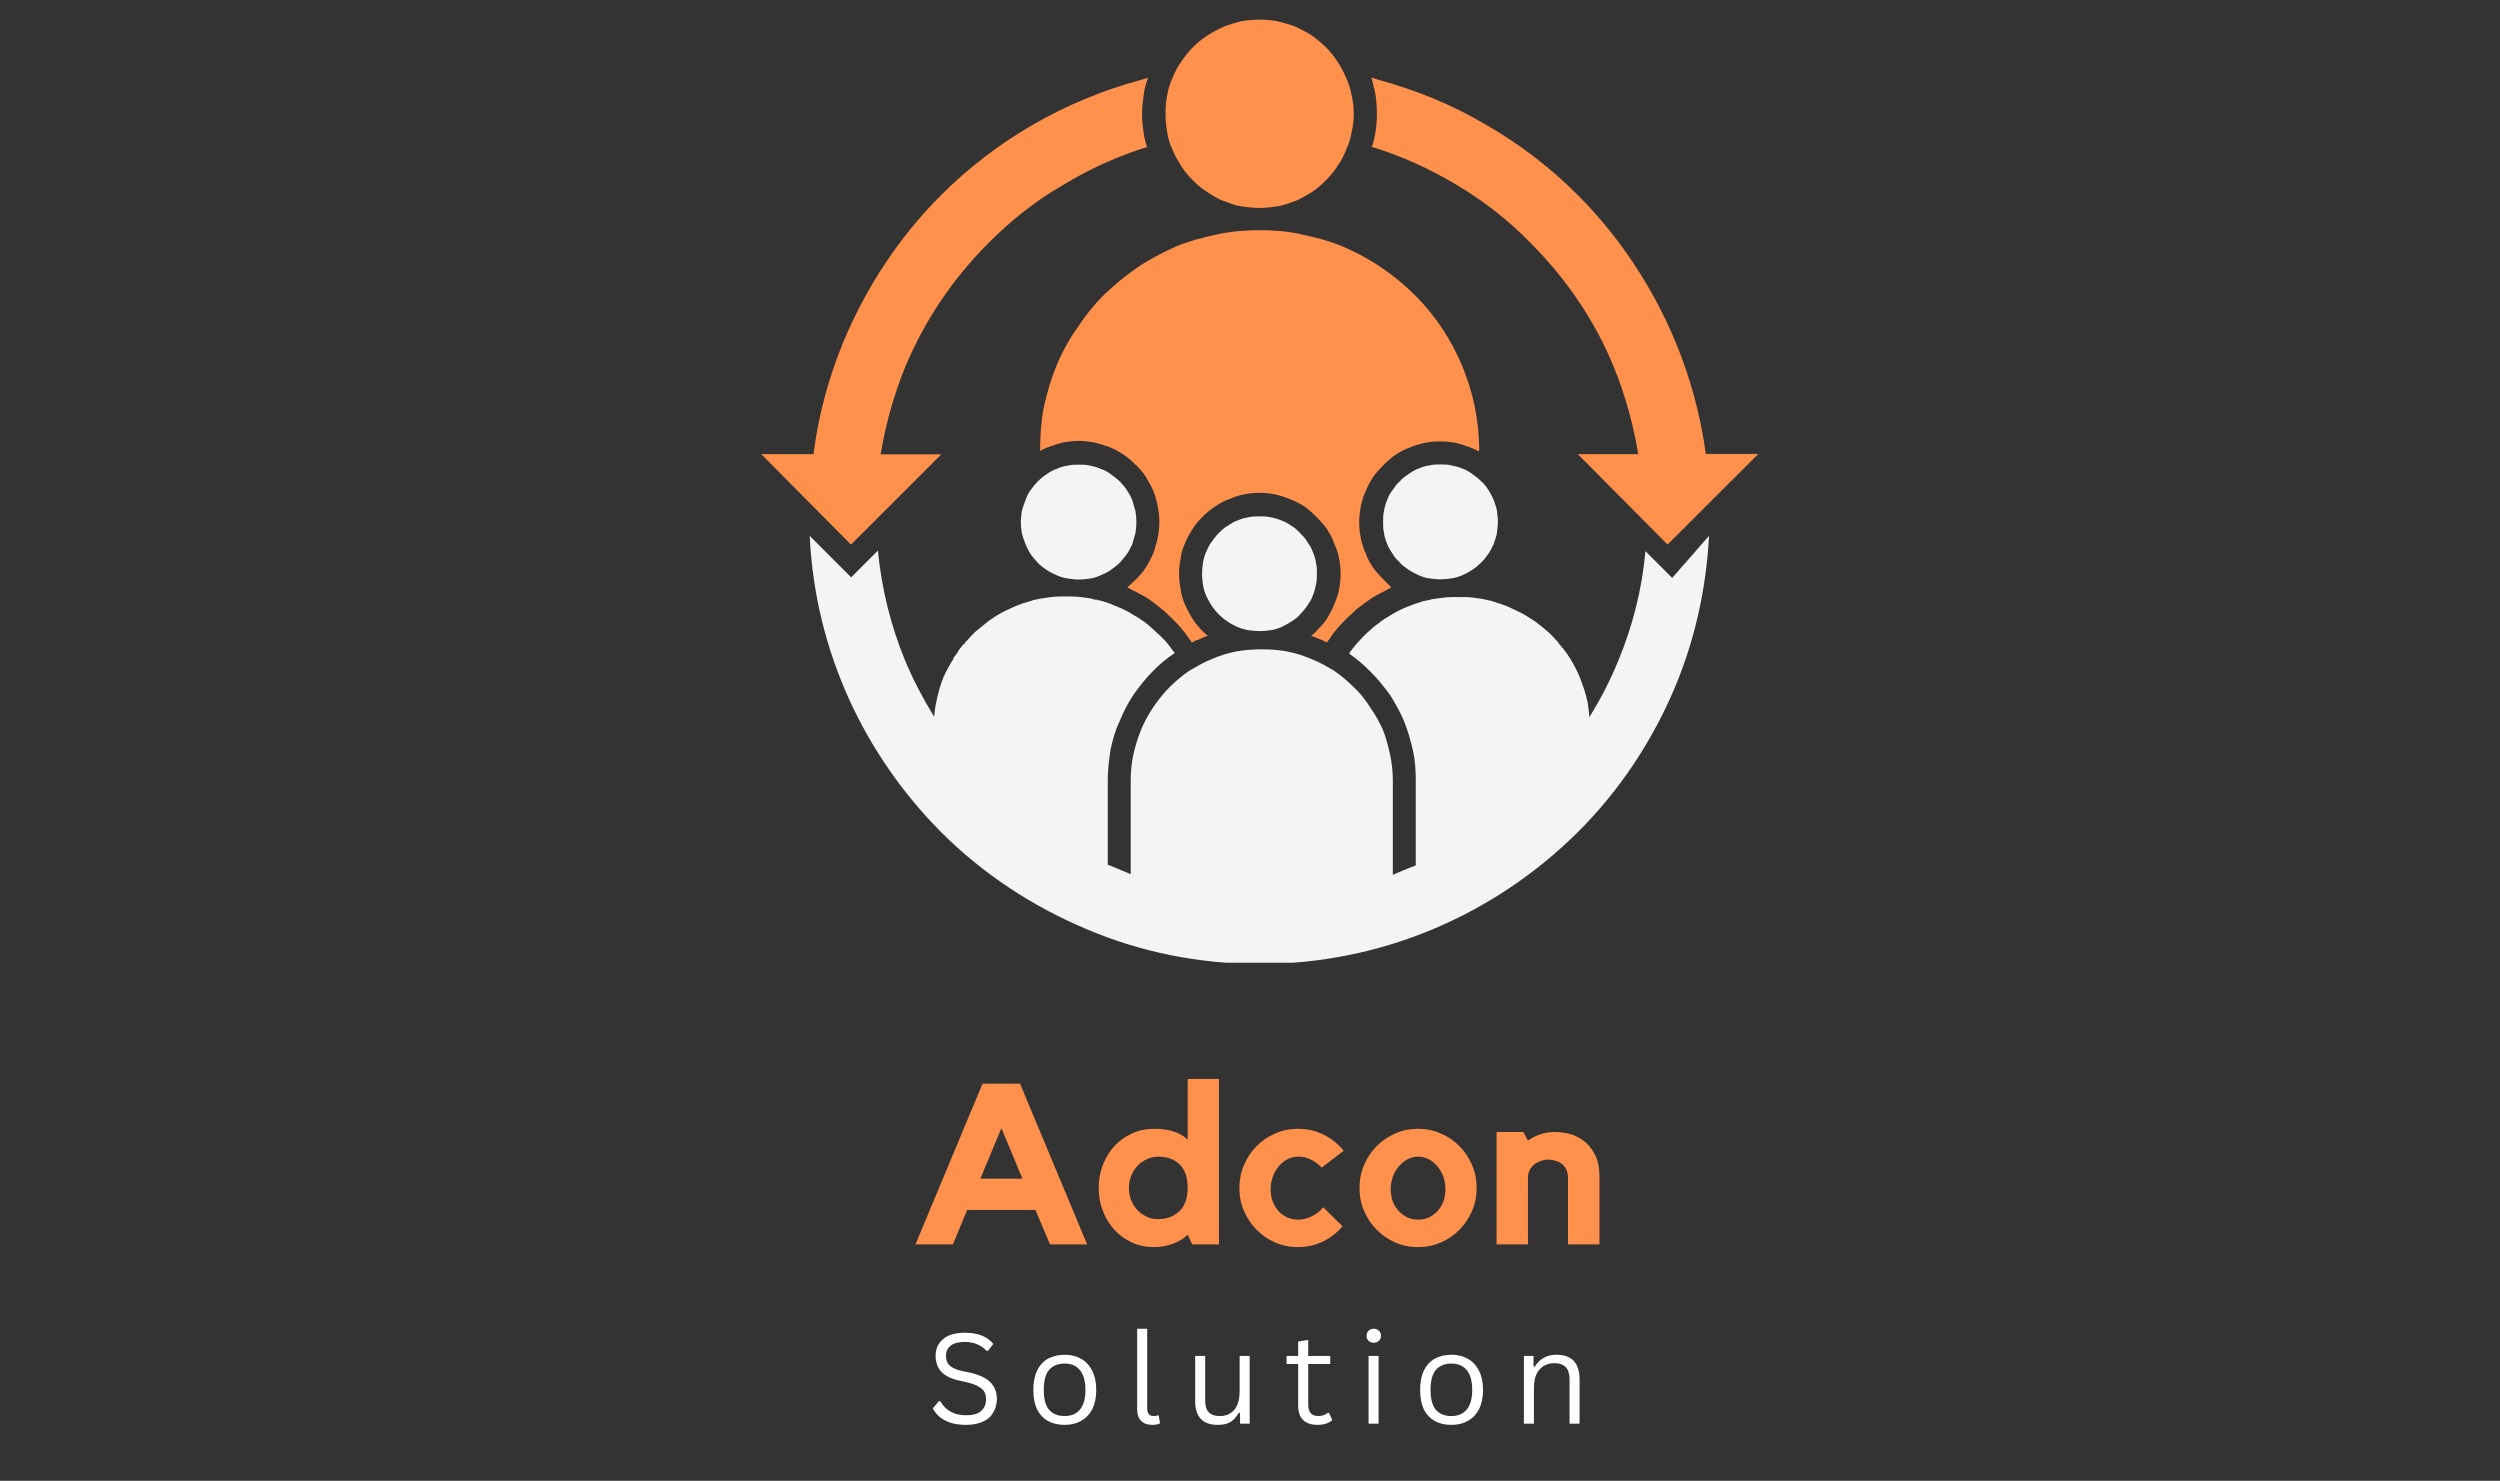 <?xml version="1.0" encoding="UTF-8"?> <svg xmlns="http://www.w3.org/2000/svg" xmlns:xlink="http://www.w3.org/1999/xlink" width="130" zoomAndPan="magnify" viewBox="0 0 97.5 57.75" height="77" preserveAspectRatio="xMidYMid meet" version="1.0"><rect x="0" y="0" width="97.5" height="57.75" fill="#333333" stroke="none"/><defs><g></g><clipPath id="4bb1437ce6"><path d="M 45.273 0.766 L 52.98 0.766 L 52.98 8.332 L 45.273 8.332 Z M 45.273 0.766 " clip-rule="nonzero"></path></clipPath><clipPath id="b5605ecd26"><path d="M 31.488 20.715 L 66.766 20.715 L 66.766 37.547 L 31.488 37.547 Z M 31.488 20.715 " clip-rule="nonzero"></path></clipPath><clipPath id="fe61c1bdb6"><path d="M 29.688 3 L 44.805 3 L 44.805 21.414 L 29.688 21.414 Z M 29.688 3 " clip-rule="nonzero"></path></clipPath><clipPath id="268ae1baf7"><path d="M 53.449 3 L 68.586 3 L 68.586 21.414 L 53.449 21.414 Z M 53.449 3 " clip-rule="nonzero"></path></clipPath></defs><g clip-path="url(#4bb1437ce6)"><path fill="#ff914d" d="M 45.52 3.715 C 45.559 3.48 45.629 3.25 45.73 3.039 C 45.816 2.805 45.938 2.594 46.07 2.402 C 46.203 2.207 46.352 2.02 46.516 1.848 C 46.684 1.676 46.871 1.527 47.09 1.383 C 47.285 1.258 47.492 1.148 47.727 1.039 C 47.938 0.953 48.168 0.891 48.402 0.828 C 48.637 0.789 48.871 0.766 49.125 0.766 C 49.359 0.766 49.594 0.789 49.824 0.828 C 50.059 0.891 50.293 0.953 50.527 1.039 C 50.734 1.148 50.953 1.25 51.164 1.383 C 51.359 1.527 51.543 1.676 51.715 1.848 C 51.887 2.02 52.035 2.207 52.16 2.402 C 52.305 2.609 52.414 2.828 52.5 3.039 C 52.609 3.27 52.672 3.48 52.711 3.715 C 52.773 3.945 52.797 4.203 52.797 4.438 C 52.797 4.672 52.773 4.926 52.711 5.16 C 52.672 5.395 52.602 5.629 52.5 5.836 C 52.414 6.07 52.305 6.281 52.16 6.477 C 52.035 6.684 51.879 6.855 51.715 7.027 C 51.543 7.199 51.359 7.367 51.164 7.492 C 50.953 7.617 50.734 7.75 50.527 7.836 C 50.293 7.922 50.059 8.008 49.824 8.047 C 49.594 8.082 49.359 8.109 49.125 8.109 C 48.871 8.109 48.637 8.082 48.402 8.047 C 48.168 8.008 47.938 7.922 47.727 7.836 L 47.703 7.836 C 47.492 7.75 47.277 7.625 47.09 7.492 C 46.879 7.367 46.684 7.199 46.516 7.027 C 46.344 6.855 46.195 6.684 46.07 6.477 C 45.945 6.281 45.816 6.07 45.73 5.836 C 45.621 5.629 45.559 5.395 45.52 5.16 C 45.48 4.926 45.457 4.672 45.457 4.438 C 45.449 4.203 45.473 3.945 45.52 3.715 Z M 45.52 3.715 " fill-opacity="1" fill-rule="nonzero"></path></g><path fill="#ff914d" d="M 44.367 10.426 C 44.836 10.105 45.348 9.848 45.852 9.617 C 46.367 9.406 46.895 9.258 47.445 9.148 C 48 9.023 48.551 8.977 49.125 8.977 C 49.68 8.977 50.254 9.016 50.781 9.148 C 51.336 9.258 51.863 9.406 52.375 9.617 C 52.906 9.848 53.395 10.105 53.863 10.426 C 54.328 10.742 54.77 11.102 55.16 11.488 C 55.566 11.895 55.922 12.32 56.242 12.805 C 56.539 13.246 56.816 13.762 57.027 14.273 C 57.234 14.785 57.406 15.316 57.516 15.867 C 57.625 16.418 57.688 16.973 57.688 17.547 L 57.688 17.609 C 57.578 17.547 57.477 17.5 57.367 17.461 L 57.199 17.398 L 57.176 17.398 C 57.051 17.336 56.918 17.312 56.77 17.273 C 56.574 17.234 56.367 17.215 56.156 17.215 C 55.961 17.215 55.75 17.234 55.559 17.273 C 55.41 17.312 55.277 17.336 55.129 17.398 L 55.113 17.398 L 54.965 17.461 C 54.77 17.523 54.586 17.633 54.414 17.742 C 54.242 17.867 54.094 17.996 53.949 18.145 C 53.801 18.293 53.668 18.441 53.543 18.613 C 53.434 18.785 53.332 18.969 53.262 19.164 L 53.18 19.336 C 53.141 19.484 53.094 19.613 53.07 19.762 C 53.031 19.957 53.008 20.168 53.008 20.363 C 53.008 20.57 53.031 20.789 53.07 20.977 C 53.094 21.125 53.133 21.254 53.18 21.379 L 53.18 21.402 L 53.262 21.574 C 53.324 21.77 53.434 21.957 53.543 22.129 C 53.668 22.297 53.801 22.445 53.949 22.594 L 54.266 22.91 C 54.059 23.02 53.863 23.121 53.652 23.23 C 53.48 23.34 53.293 23.465 53.125 23.59 C 52.953 23.715 52.781 23.867 52.633 24.016 C 52.484 24.141 52.355 24.297 52.23 24.422 C 52.105 24.566 51.973 24.715 51.871 24.887 L 51.746 25.059 C 51.637 24.996 51.539 24.949 51.43 24.91 C 51.32 24.871 51.234 24.824 51.133 24.801 C 51.219 24.738 51.281 24.676 51.344 24.609 C 51.492 24.461 51.621 24.312 51.746 24.141 C 51.855 23.945 51.957 23.781 52.027 23.59 C 52.113 23.395 52.176 23.207 52.223 22.988 C 52.262 22.797 52.285 22.586 52.285 22.375 C 52.285 22.18 52.262 21.973 52.223 21.777 C 52.184 21.566 52.113 21.371 52.027 21.18 C 51.965 20.984 51.855 20.797 51.746 20.625 C 51.621 20.457 51.492 20.309 51.344 20.16 C 51.195 20.012 51.047 19.879 50.875 19.754 C 50.703 19.645 50.52 19.547 50.324 19.477 C 50.129 19.391 49.941 19.328 49.727 19.281 C 49.531 19.242 49.32 19.219 49.125 19.219 C 48.918 19.219 48.699 19.242 48.512 19.281 C 48.301 19.32 48.109 19.391 47.914 19.477 C 47.719 19.539 47.555 19.645 47.387 19.754 C 47.191 19.879 47.043 20.012 46.895 20.16 C 46.746 20.309 46.613 20.457 46.516 20.625 C 46.391 20.797 46.305 20.984 46.219 21.18 C 46.133 21.371 46.07 21.559 46.047 21.777 C 46.008 21.973 45.984 22.18 45.984 22.375 C 45.984 22.586 46.008 22.805 46.047 22.988 C 46.07 23.199 46.133 23.395 46.219 23.59 C 46.305 23.781 46.391 23.945 46.516 24.141 C 46.625 24.312 46.746 24.461 46.895 24.609 C 46.957 24.668 47.02 24.73 47.105 24.801 C 46.996 24.824 46.91 24.863 46.824 24.91 C 46.715 24.949 46.594 24.996 46.484 25.059 L 46.359 24.887 C 46.25 24.715 46.125 24.566 46 24.422 C 45.875 24.297 45.746 24.141 45.598 24.016 C 45.449 23.867 45.277 23.719 45.105 23.59 C 44.938 23.457 44.766 23.332 44.578 23.23 C 44.391 23.129 44.172 23.02 43.965 22.91 L 44.305 22.594 C 44.453 22.445 44.586 22.297 44.688 22.129 C 44.797 21.957 44.898 21.77 44.98 21.574 L 45.043 21.402 L 45.043 21.363 C 45.082 21.238 45.129 21.109 45.152 20.961 C 45.191 20.766 45.215 20.555 45.215 20.348 C 45.215 20.152 45.191 19.941 45.152 19.746 C 45.129 19.598 45.09 19.469 45.043 19.32 L 44.98 19.148 C 44.898 18.953 44.789 18.77 44.688 18.598 C 44.586 18.426 44.43 18.277 44.305 18.129 L 44.281 18.129 C 44.16 17.98 43.988 17.852 43.816 17.727 C 43.645 17.617 43.473 17.516 43.289 17.445 L 43.117 17.383 L 43.094 17.383 C 42.969 17.32 42.812 17.297 42.688 17.258 C 42.477 17.219 42.285 17.195 42.074 17.195 C 41.863 17.195 41.668 17.219 41.461 17.258 C 41.336 17.297 41.18 17.32 41.055 17.383 L 41.031 17.383 L 40.859 17.445 C 40.754 17.484 40.652 17.531 40.566 17.594 L 40.566 17.531 C 40.566 16.957 40.605 16.402 40.715 15.852 C 40.84 15.301 40.992 14.77 41.203 14.258 C 41.414 13.746 41.695 13.238 42.012 12.789 C 42.332 12.301 42.672 11.879 43.078 11.473 C 43.473 11.109 43.902 10.742 44.367 10.426 Z M 44.367 10.426 " fill-opacity="1" fill-rule="nonzero"></path><path fill="#f4f4f4" d="M 46.918 21.941 C 46.941 21.793 46.98 21.66 47.043 21.512 C 47.105 21.387 47.168 21.234 47.254 21.133 C 47.34 21.008 47.422 20.898 47.531 20.789 C 47.641 20.68 47.742 20.578 47.875 20.508 C 48 20.426 48.133 20.34 48.254 20.301 C 48.402 20.238 48.551 20.191 48.684 20.176 C 48.832 20.137 48.98 20.137 49.125 20.137 C 49.273 20.137 49.406 20.137 49.555 20.176 C 49.703 20.199 49.836 20.238 49.98 20.301 C 50.105 20.34 50.262 20.426 50.363 20.508 C 50.488 20.57 50.598 20.68 50.703 20.789 C 50.812 20.898 50.914 21 50.984 21.133 C 51.07 21.254 51.156 21.387 51.195 21.512 C 51.258 21.66 51.305 21.793 51.32 21.941 C 51.359 22.086 51.359 22.219 51.359 22.367 C 51.359 22.516 51.359 22.664 51.32 22.812 C 51.297 22.938 51.258 23.09 51.195 23.238 C 51.156 23.363 51.07 23.496 50.984 23.621 C 50.898 23.746 50.812 23.852 50.703 23.961 C 50.621 24.07 50.496 24.156 50.363 24.242 C 50.23 24.328 50.105 24.391 49.98 24.453 C 49.836 24.512 49.703 24.562 49.555 24.578 C 49.406 24.594 49.273 24.613 49.125 24.613 C 48.98 24.613 48.832 24.594 48.684 24.578 C 48.559 24.551 48.402 24.512 48.254 24.453 C 48.133 24.391 48 24.328 47.875 24.242 C 47.75 24.156 47.641 24.07 47.531 23.961 C 47.422 23.852 47.34 23.75 47.254 23.621 C 47.168 23.488 47.105 23.363 47.043 23.238 C 46.98 23.09 46.934 22.941 46.918 22.812 C 46.895 22.664 46.879 22.516 46.879 22.367 C 46.879 22.219 46.895 22.086 46.918 21.941 Z M 46.918 21.941 " fill-opacity="1" fill-rule="nonzero"></path><path fill="#f4f4f4" d="M 54.312 21.598 C 54.227 21.473 54.141 21.34 54.102 21.219 C 54.039 21.07 53.992 20.938 53.977 20.789 C 53.941 20.641 53.941 20.492 53.941 20.348 C 53.941 20.199 53.941 20.066 53.977 19.918 C 54.004 19.77 54.039 19.637 54.102 19.492 C 54.141 19.367 54.227 19.211 54.312 19.109 C 54.398 18.984 54.484 18.852 54.594 18.77 C 54.68 18.66 54.805 18.574 54.934 18.488 C 55.059 18.402 55.191 18.316 55.316 18.277 C 55.465 18.215 55.598 18.168 55.742 18.152 C 55.891 18.113 56.023 18.113 56.172 18.113 C 56.32 18.113 56.469 18.113 56.613 18.152 C 56.738 18.176 56.895 18.215 57.043 18.277 C 57.168 18.316 57.301 18.402 57.422 18.488 C 57.547 18.574 57.656 18.66 57.766 18.77 C 57.875 18.852 57.961 18.977 58.047 19.109 C 58.129 19.234 58.191 19.367 58.254 19.492 C 58.293 19.637 58.363 19.77 58.379 19.918 C 58.395 20.066 58.418 20.199 58.418 20.348 C 58.418 20.492 58.395 20.641 58.379 20.789 C 58.363 20.938 58.293 21.07 58.254 21.219 C 58.191 21.34 58.129 21.473 58.047 21.598 C 57.961 21.723 57.875 21.832 57.766 21.941 C 57.656 22.047 57.555 22.133 57.422 22.219 C 57.301 22.305 57.168 22.367 57.043 22.43 C 56.895 22.492 56.746 22.539 56.613 22.555 C 56.469 22.578 56.32 22.594 56.172 22.594 C 56.023 22.594 55.891 22.57 55.742 22.555 C 55.598 22.539 55.465 22.492 55.316 22.43 C 55.191 22.367 55.059 22.305 54.934 22.219 C 54.812 22.133 54.68 22.047 54.594 21.941 C 54.484 21.832 54.375 21.73 54.312 21.598 Z M 54.312 21.598 " fill-opacity="1" fill-rule="nonzero"></path><g clip-path="url(#b5605ecd26)"><path fill="#f4f4f4" d="M 66.652 20.898 C 66.543 22.957 66.102 24.934 65.34 26.762 C 64.445 28.906 63.152 30.844 61.535 32.453 C 58.348 35.617 53.973 37.594 49.125 37.594 C 46.746 37.594 44.477 37.125 42.418 36.254 C 40.27 35.359 38.32 34.07 36.703 32.453 C 33.723 29.457 31.789 25.402 31.578 20.898 L 33.195 22.516 L 34.238 21.473 C 34.383 22.98 34.75 24.43 35.301 25.766 C 35.621 26.527 36 27.25 36.43 27.949 C 36.453 27.754 36.469 27.57 36.516 27.375 C 36.578 27.059 36.664 26.738 36.793 26.418 C 36.902 26.164 37.051 25.906 37.199 25.672 L 37.176 25.672 L 37.324 25.477 C 37.387 25.355 37.473 25.246 37.578 25.121 L 37.602 25.121 L 37.629 25.098 L 37.629 25.074 L 37.648 25.051 C 37.734 24.965 37.82 24.855 37.906 24.77 C 38.016 24.645 38.164 24.539 38.312 24.414 C 38.457 24.289 38.605 24.18 38.738 24.094 C 38.949 23.945 39.168 23.836 39.398 23.734 C 39.609 23.629 39.844 23.543 40.059 23.48 L 40.082 23.48 L 40.109 23.457 L 40.176 23.457 L 40.176 23.434 L 40.246 23.434 L 40.27 23.41 C 40.379 23.387 40.465 23.371 40.566 23.348 C 40.82 23.309 41.078 23.262 41.352 23.262 L 41.746 23.262 C 42.027 23.262 42.301 23.301 42.578 23.348 C 42.617 23.371 42.664 23.371 42.703 23.387 L 42.797 23.387 L 42.797 23.41 L 42.867 23.41 L 42.953 23.434 C 43.188 23.496 43.395 23.582 43.59 23.668 C 43.801 23.75 44.02 23.859 44.203 23.984 C 44.375 24.07 44.523 24.18 44.672 24.281 C 44.797 24.391 44.953 24.512 45.074 24.637 C 45.199 24.746 45.332 24.871 45.434 24.98 C 45.543 25.105 45.645 25.238 45.73 25.359 L 45.816 25.469 C 45.496 25.68 45.215 25.914 44.969 26.168 C 44.688 26.449 44.438 26.77 44.219 27.078 C 43.988 27.422 43.816 27.754 43.668 28.121 C 43.496 28.48 43.387 28.867 43.309 29.25 C 43.25 29.629 43.203 30.035 43.203 30.414 L 43.203 33.727 C 43.289 33.766 43.395 33.789 43.48 33.836 C 43.691 33.922 43.91 34.008 44.098 34.094 L 44.098 30.414 C 44.098 30.074 44.133 29.738 44.203 29.422 C 44.273 29.102 44.375 28.781 44.5 28.465 C 44.625 28.168 44.781 27.867 44.969 27.594 C 45.152 27.32 45.371 27.043 45.605 26.809 C 45.836 26.574 46.094 26.363 46.367 26.168 C 46.66 26 46.941 25.828 47.262 25.703 C 47.555 25.578 47.875 25.469 48.219 25.406 C 48.535 25.348 48.879 25.324 49.211 25.324 C 49.555 25.324 49.871 25.348 50.191 25.406 C 50.535 25.469 50.852 25.578 51.148 25.703 C 51.469 25.828 51.762 26 52.043 26.168 C 52.32 26.363 52.57 26.574 52.805 26.809 C 53.062 27.043 53.27 27.32 53.441 27.594 C 53.637 27.871 53.801 28.168 53.934 28.465 C 54.059 28.781 54.141 29.102 54.211 29.422 C 54.281 29.738 54.32 30.082 54.32 30.414 L 54.32 34.117 C 54.531 34.031 54.727 33.945 54.934 33.859 C 55.02 33.82 55.129 33.797 55.215 33.75 L 55.215 30.438 C 55.215 30.059 55.191 29.652 55.105 29.273 C 55.02 28.891 54.91 28.512 54.766 28.145 C 54.617 27.781 54.422 27.445 54.211 27.102 C 53.977 26.785 53.723 26.465 53.449 26.195 C 53.195 25.938 52.922 25.703 52.617 25.492 L 52.68 25.387 C 52.789 25.262 52.875 25.129 53 25.004 C 53.109 24.895 53.211 24.77 53.34 24.66 C 53.465 24.539 53.621 24.406 53.77 24.305 C 53.895 24.195 54.062 24.094 54.211 24.008 C 54.406 23.883 54.617 23.773 54.824 23.688 C 55.035 23.605 55.254 23.52 55.465 23.457 L 55.547 23.434 L 55.617 23.434 L 55.617 23.41 L 55.711 23.41 C 55.75 23.387 55.797 23.387 55.836 23.371 C 56.117 23.332 56.391 23.285 56.668 23.285 L 57.09 23.285 C 57.344 23.285 57.617 23.324 57.875 23.371 C 57.961 23.395 58.07 23.41 58.152 23.434 L 58.176 23.434 L 58.199 23.457 L 58.246 23.457 L 58.27 23.48 L 58.34 23.48 L 58.34 23.504 L 58.363 23.504 C 58.598 23.566 58.809 23.652 59.023 23.758 C 59.258 23.867 59.469 23.969 59.684 24.117 C 59.832 24.203 59.98 24.312 60.129 24.438 C 60.277 24.562 60.41 24.668 60.531 24.793 C 60.617 24.879 60.703 24.988 60.789 25.074 L 60.789 25.098 L 60.836 25.145 C 60.945 25.27 61.031 25.375 61.117 25.5 L 61.242 25.695 C 61.387 25.93 61.52 26.184 61.621 26.441 C 61.746 26.762 61.855 27.078 61.918 27.398 C 61.941 27.594 61.98 27.781 61.98 27.973 C 62.422 27.273 62.789 26.551 63.105 25.789 C 63.66 24.453 64.039 23.004 64.172 21.496 L 65.215 22.539 Z M 66.652 20.898 " fill-opacity="1" fill-rule="nonzero"></path></g><g clip-path="url(#fe61c1bdb6)"><path fill="#ff914d" d="M 36.719 17.711 L 33.188 21.238 L 29.688 17.711 L 31.727 17.711 C 31.918 16.18 32.324 14.715 32.891 13.332 C 33.785 11.188 35.078 9.234 36.695 7.617 C 38.816 5.496 41.492 3.926 44.492 3.117 L 44.773 3.031 C 44.711 3.199 44.664 3.371 44.625 3.543 C 44.586 3.84 44.539 4.141 44.539 4.438 C 44.539 4.734 44.578 5.035 44.625 5.332 C 44.664 5.48 44.688 5.613 44.734 5.734 C 43.566 6.094 42.461 6.605 41.445 7.223 C 40.379 7.836 39.422 8.605 38.551 9.477 C 37.168 10.859 36.062 12.492 35.301 14.32 C 34.859 15.402 34.539 16.551 34.344 17.719 L 36.719 17.719 Z M 36.719 17.711 " fill-opacity="1" fill-rule="nonzero"></path></g><g clip-path="url(#268ae1baf7)"><path fill="#ff914d" d="M 68.566 17.711 L 65.035 21.238 L 61.535 17.711 L 63.891 17.711 C 63.699 16.543 63.379 15.395 62.938 14.312 C 62.191 12.484 61.07 10.852 59.684 9.469 C 58.84 8.598 57.859 7.836 56.816 7.215 C 55.773 6.59 54.672 6.086 53.504 5.727 C 53.543 5.602 53.59 5.473 53.613 5.324 C 53.676 5.027 53.699 4.727 53.699 4.43 C 53.699 4.133 53.676 3.832 53.613 3.535 C 53.574 3.363 53.527 3.195 53.488 3.023 L 53.746 3.109 C 55.23 3.512 56.637 4.086 57.93 4.852 C 59.266 5.613 60.48 6.551 61.535 7.609 C 63.152 9.227 64.445 11.18 65.34 13.324 C 65.914 14.707 66.32 16.172 66.527 17.703 L 68.566 17.703 Z M 68.566 17.711 " fill-opacity="1" fill-rule="nonzero"></path></g><path fill="#f4f4f4" d="M 44.281 20.797 C 44.242 20.945 44.195 21.078 44.16 21.223 C 44.098 21.348 44.035 21.48 43.949 21.605 C 43.863 21.73 43.754 21.84 43.668 21.949 C 43.559 22.059 43.434 22.145 43.324 22.227 C 43.203 22.312 43.07 22.375 42.922 22.438 C 42.797 22.5 42.641 22.547 42.516 22.562 C 42.371 22.586 42.223 22.602 42.074 22.602 C 41.926 22.602 41.777 22.578 41.648 22.562 C 41.5 22.539 41.352 22.5 41.219 22.438 C 41.07 22.375 40.938 22.312 40.816 22.227 C 40.691 22.145 40.582 22.059 40.473 21.949 C 40.387 21.84 40.277 21.738 40.191 21.605 C 40.109 21.473 40.043 21.348 39.996 21.223 C 39.938 21.078 39.891 20.945 39.852 20.797 C 39.828 20.648 39.812 20.5 39.812 20.355 C 39.812 20.207 39.836 20.074 39.852 19.926 C 39.891 19.777 39.938 19.645 39.996 19.5 C 40.039 19.375 40.109 19.219 40.191 19.117 C 40.277 18.992 40.387 18.859 40.473 18.773 C 40.582 18.668 40.684 18.582 40.816 18.496 C 40.945 18.41 41.07 18.324 41.219 18.285 C 41.344 18.223 41.5 18.176 41.648 18.16 C 41.77 18.121 41.926 18.121 42.074 18.121 C 42.223 18.121 42.371 18.121 42.516 18.16 C 42.641 18.184 42.797 18.223 42.922 18.285 C 43.07 18.324 43.203 18.41 43.324 18.496 C 43.434 18.582 43.559 18.668 43.668 18.773 C 43.777 18.883 43.863 18.984 43.949 19.117 C 44.035 19.242 44.098 19.375 44.16 19.5 C 44.195 19.645 44.242 19.777 44.281 19.926 C 44.305 20.074 44.32 20.207 44.32 20.355 C 44.32 20.5 44.305 20.641 44.281 20.797 Z M 44.281 20.797 " fill-opacity="1" fill-rule="nonzero"></path><path fill="#ff914d" d="M 39.781 42.262 L 42.398 48.531 L 40.949 48.531 L 40.383 47.188 L 37.719 47.188 L 37.164 48.531 L 35.703 48.531 L 38.32 42.262 Z M 39.875 45.969 L 39.055 43.996 L 38.234 45.969 Z M 39.875 45.969 " fill-opacity="1" fill-rule="nonzero"></path><path fill="#ff914d" d="M 47.539 42.078 L 47.539 48.531 L 46.496 48.531 L 46.32 48.152 C 46.184 48.293 45.996 48.41 45.758 48.5 C 45.52 48.59 45.27 48.637 45.012 48.637 C 44.699 48.637 44.41 48.578 44.145 48.457 C 43.879 48.336 43.652 48.172 43.461 47.961 C 43.27 47.754 43.121 47.508 43.012 47.227 C 42.902 46.949 42.848 46.648 42.848 46.328 C 42.848 46.012 42.902 45.711 43.012 45.434 C 43.121 45.152 43.27 44.906 43.461 44.699 C 43.652 44.488 43.879 44.324 44.145 44.207 C 44.41 44.082 44.699 44.023 45.012 44.023 C 45.289 44.023 45.535 44.055 45.75 44.121 C 45.965 44.184 46.156 44.293 46.32 44.445 L 46.32 42.078 Z M 46.32 46.348 C 46.32 46.117 46.289 45.922 46.23 45.766 C 46.172 45.613 46.09 45.484 45.98 45.387 C 45.875 45.293 45.754 45.219 45.617 45.176 C 45.477 45.133 45.328 45.109 45.172 45.109 C 45.012 45.109 44.859 45.145 44.723 45.211 C 44.586 45.273 44.465 45.359 44.359 45.469 C 44.258 45.578 44.176 45.707 44.117 45.859 C 44.059 46.008 44.027 46.164 44.027 46.328 C 44.027 46.5 44.059 46.66 44.117 46.809 C 44.176 46.953 44.258 47.082 44.359 47.191 C 44.465 47.301 44.586 47.387 44.723 47.453 C 44.859 47.52 45.012 47.547 45.172 47.547 C 45.488 47.547 45.758 47.449 45.977 47.254 C 46.199 47.055 46.312 46.754 46.32 46.348 Z M 46.32 46.348 " fill-opacity="1" fill-rule="nonzero"></path><path fill="#ff914d" d="M 50.625 45.109 C 50.477 45.109 50.336 45.145 50.207 45.211 C 50.078 45.277 49.965 45.371 49.871 45.488 C 49.773 45.602 49.695 45.734 49.641 45.887 C 49.582 46.043 49.555 46.207 49.555 46.379 C 49.555 46.559 49.582 46.719 49.641 46.867 C 49.695 47.012 49.773 47.133 49.871 47.238 C 49.965 47.34 50.078 47.422 50.207 47.48 C 50.336 47.539 50.477 47.566 50.625 47.566 C 50.809 47.566 50.984 47.523 51.156 47.438 C 51.332 47.355 51.484 47.234 51.605 47.082 L 52.359 47.824 C 52.152 48.07 51.898 48.27 51.598 48.418 C 51.297 48.562 50.973 48.637 50.625 48.637 C 50.305 48.637 50.008 48.578 49.73 48.457 C 49.453 48.336 49.215 48.172 49.008 47.961 C 48.801 47.754 48.637 47.508 48.516 47.227 C 48.395 46.949 48.336 46.648 48.336 46.328 C 48.336 46.012 48.395 45.711 48.516 45.434 C 48.637 45.152 48.801 44.906 49.008 44.699 C 49.215 44.488 49.453 44.324 49.73 44.207 C 50.008 44.082 50.305 44.023 50.625 44.023 C 50.984 44.023 51.316 44.098 51.625 44.254 C 51.93 44.406 52.191 44.617 52.402 44.879 L 51.551 45.535 C 51.383 45.375 51.227 45.266 51.09 45.207 C 50.949 45.141 50.793 45.109 50.625 45.109 Z M 50.625 45.109 " fill-opacity="1" fill-rule="nonzero"></path><path fill="#ff914d" d="M 55.309 44.023 C 55.621 44.023 55.914 44.082 56.191 44.207 C 56.469 44.324 56.711 44.488 56.918 44.699 C 57.125 44.906 57.289 45.152 57.41 45.434 C 57.531 45.711 57.59 46.012 57.59 46.328 C 57.59 46.648 57.531 46.949 57.41 47.227 C 57.289 47.508 57.125 47.754 56.918 47.961 C 56.711 48.172 56.469 48.336 56.191 48.457 C 55.914 48.578 55.621 48.637 55.309 48.637 C 54.988 48.637 54.691 48.578 54.414 48.457 C 54.141 48.336 53.898 48.172 53.691 47.961 C 53.484 47.754 53.32 47.508 53.199 47.227 C 53.078 46.949 53.02 46.648 53.02 46.328 C 53.02 46.012 53.078 45.711 53.199 45.434 C 53.32 45.152 53.484 44.906 53.691 44.699 C 53.898 44.488 54.141 44.324 54.414 44.207 C 54.691 44.082 54.988 44.023 55.309 44.023 Z M 55.309 47.566 C 55.457 47.566 55.594 47.539 55.723 47.48 C 55.848 47.422 55.961 47.34 56.059 47.238 C 56.156 47.133 56.23 47.012 56.289 46.867 C 56.344 46.719 56.371 46.559 56.371 46.379 C 56.371 46.207 56.344 46.043 56.289 45.887 C 56.23 45.734 56.156 45.602 56.059 45.488 C 55.961 45.371 55.848 45.277 55.723 45.211 C 55.594 45.145 55.457 45.109 55.309 45.109 C 55.16 45.109 55.023 45.145 54.895 45.211 C 54.766 45.277 54.652 45.371 54.555 45.488 C 54.457 45.602 54.379 45.734 54.324 45.887 C 54.266 46.043 54.238 46.207 54.238 46.379 C 54.238 46.559 54.266 46.719 54.324 46.867 C 54.379 47.012 54.457 47.133 54.555 47.238 C 54.652 47.34 54.766 47.422 54.895 47.48 C 55.023 47.539 55.16 47.566 55.309 47.566 Z M 55.309 47.566 " fill-opacity="1" fill-rule="nonzero"></path><path fill="#ff914d" d="M 60.641 44.148 C 60.805 44.148 60.988 44.172 61.188 44.215 C 61.387 44.262 61.574 44.352 61.754 44.484 C 61.93 44.613 62.078 44.793 62.199 45.023 C 62.32 45.25 62.379 45.547 62.379 45.914 L 62.379 48.531 L 61.152 48.531 L 61.152 45.957 C 61.152 45.82 61.129 45.707 61.086 45.613 C 61.043 45.52 60.98 45.445 60.906 45.387 C 60.832 45.332 60.75 45.293 60.652 45.266 C 60.562 45.238 60.469 45.223 60.375 45.223 C 60.297 45.223 60.215 45.238 60.121 45.266 C 60.031 45.293 59.945 45.332 59.867 45.391 C 59.785 45.449 59.719 45.527 59.664 45.621 C 59.613 45.715 59.59 45.828 59.59 45.957 L 59.59 48.531 L 58.367 48.531 L 58.367 44.148 L 59.41 44.148 L 59.59 44.484 C 59.73 44.383 59.887 44.305 60.062 44.242 C 60.238 44.18 60.434 44.148 60.641 44.148 Z M 60.641 44.148 " fill-opacity="1" fill-rule="nonzero"></path><g fill="#ffffff" fill-opacity="1"><g transform="translate(36.144, 55.523)"><g><path d="M 1.531 0.047 C 1.312 0.047 1.113 0.02 0.938 -0.031 C 0.758 -0.094 0.613 -0.172 0.5 -0.266 C 0.383 -0.367 0.297 -0.477 0.234 -0.594 L 0.469 -0.875 L 0.531 -0.875 C 0.738 -0.508 1.07 -0.328 1.531 -0.328 C 1.789 -0.328 1.984 -0.379 2.109 -0.484 C 2.242 -0.598 2.312 -0.754 2.312 -0.953 C 2.312 -1.066 2.289 -1.16 2.25 -1.234 C 2.207 -1.316 2.133 -1.383 2.031 -1.438 C 1.938 -1.5 1.805 -1.551 1.641 -1.594 L 1.234 -1.688 C 0.93 -1.758 0.707 -1.875 0.562 -2.031 C 0.414 -2.195 0.344 -2.406 0.344 -2.656 C 0.344 -2.82 0.383 -2.973 0.469 -3.109 C 0.562 -3.254 0.691 -3.363 0.859 -3.438 C 1.035 -3.508 1.242 -3.547 1.484 -3.547 C 1.742 -3.547 1.961 -3.508 2.141 -3.438 C 2.328 -3.363 2.477 -3.254 2.594 -3.109 L 2.391 -2.844 L 2.328 -2.844 C 2.223 -2.957 2.102 -3.039 1.969 -3.094 C 1.832 -3.156 1.672 -3.188 1.484 -3.188 C 1.242 -3.188 1.062 -3.141 0.938 -3.047 C 0.812 -2.953 0.75 -2.82 0.75 -2.656 C 0.75 -2.5 0.789 -2.375 0.875 -2.281 C 0.969 -2.188 1.125 -2.113 1.344 -2.062 L 1.766 -1.969 C 2.109 -1.883 2.352 -1.758 2.5 -1.594 C 2.656 -1.426 2.734 -1.219 2.734 -0.969 C 2.734 -0.77 2.688 -0.594 2.594 -0.438 C 2.508 -0.281 2.375 -0.16 2.188 -0.078 C 2.008 0.004 1.789 0.047 1.531 0.047 Z M 1.531 0.047 "></path></g></g></g><g fill="#ffffff" fill-opacity="1"><g transform="translate(40.004, 55.523)"><g><path d="M 1.516 0.047 C 1.266 0.047 1.047 -0.004 0.859 -0.109 C 0.68 -0.211 0.539 -0.363 0.438 -0.562 C 0.344 -0.77 0.297 -1.02 0.297 -1.312 C 0.297 -1.613 0.344 -1.863 0.438 -2.062 C 0.539 -2.27 0.68 -2.426 0.859 -2.531 C 1.047 -2.633 1.266 -2.688 1.516 -2.688 C 1.766 -2.688 1.977 -2.633 2.156 -2.531 C 2.344 -2.426 2.488 -2.27 2.594 -2.062 C 2.695 -1.863 2.75 -1.613 2.75 -1.312 C 2.75 -1.02 2.695 -0.77 2.594 -0.562 C 2.488 -0.363 2.344 -0.211 2.156 -0.109 C 1.977 -0.004 1.766 0.047 1.516 0.047 Z M 1.516 -0.297 C 1.773 -0.297 1.973 -0.379 2.109 -0.547 C 2.254 -0.711 2.328 -0.969 2.328 -1.312 C 2.328 -1.664 2.254 -1.926 2.109 -2.094 C 1.973 -2.258 1.773 -2.344 1.516 -2.344 C 1.254 -2.344 1.051 -2.258 0.906 -2.094 C 0.77 -1.926 0.703 -1.664 0.703 -1.312 C 0.703 -0.969 0.77 -0.711 0.906 -0.547 C 1.051 -0.379 1.254 -0.297 1.516 -0.297 Z M 1.516 -0.297 "></path></g></g></g><g fill="#ffffff" fill-opacity="1"><g transform="translate(43.896, 55.523)"><g><path d="M 1.047 0.047 C 0.859 0.047 0.711 -0.004 0.609 -0.109 C 0.504 -0.211 0.453 -0.367 0.453 -0.578 L 0.453 -3.703 L 0.844 -3.703 L 0.844 -0.609 C 0.844 -0.504 0.863 -0.426 0.906 -0.375 C 0.945 -0.32 1.016 -0.297 1.109 -0.297 C 1.16 -0.297 1.211 -0.305 1.266 -0.328 L 1.297 -0.312 L 1.344 -0.016 C 1.312 0.004 1.27 0.02 1.219 0.031 C 1.164 0.039 1.109 0.047 1.047 0.047 Z M 1.047 0.047 "></path></g></g></g><g fill="#ffffff" fill-opacity="1"><g transform="translate(46.19, 55.523)"><g><path d="M 1.312 0.047 C 1.008 0.047 0.785 -0.031 0.641 -0.188 C 0.492 -0.344 0.422 -0.57 0.422 -0.875 L 0.422 -2.641 L 0.812 -2.641 L 0.812 -0.891 C 0.812 -0.492 1 -0.297 1.375 -0.297 C 1.613 -0.297 1.801 -0.375 1.938 -0.531 C 2.082 -0.688 2.156 -0.938 2.156 -1.281 L 2.156 -2.641 L 2.547 -2.641 L 2.547 0 L 2.172 0 L 2.172 -0.422 L 2.125 -0.422 C 2.031 -0.266 1.922 -0.145 1.797 -0.062 C 1.672 0.008 1.508 0.047 1.312 0.047 Z M 1.312 0.047 "></path></g></g></g><g fill="#ffffff" fill-opacity="1"><g transform="translate(50.051, 55.523)"><g><path d="M 1.781 -0.422 L 1.906 -0.141 C 1.844 -0.078 1.758 -0.031 1.656 0 C 1.562 0.031 1.457 0.047 1.344 0.047 C 0.832 0.047 0.578 -0.207 0.578 -0.719 L 0.578 -2.328 L 0.125 -2.328 L 0.125 -2.641 L 0.578 -2.641 L 0.578 -3.203 L 0.969 -3.266 L 0.969 -2.641 L 1.828 -2.641 L 1.828 -2.328 L 0.969 -2.328 L 0.969 -0.75 C 0.969 -0.445 1.098 -0.297 1.359 -0.297 C 1.504 -0.297 1.629 -0.336 1.734 -0.422 Z M 1.781 -0.422 "></path></g></g></g><g fill="#ffffff" fill-opacity="1"><g transform="translate(52.921, 55.523)"><g><path d="M 0.656 -3.156 C 0.57 -3.156 0.504 -3.18 0.453 -3.234 C 0.398 -3.285 0.375 -3.348 0.375 -3.422 C 0.375 -3.504 0.398 -3.57 0.453 -3.625 C 0.504 -3.676 0.57 -3.703 0.656 -3.703 C 0.738 -3.703 0.805 -3.676 0.859 -3.625 C 0.91 -3.57 0.938 -3.504 0.938 -3.422 C 0.938 -3.348 0.91 -3.285 0.859 -3.234 C 0.805 -3.18 0.738 -3.156 0.656 -3.156 Z M 0.453 0 L 0.453 -2.641 L 0.844 -2.641 L 0.844 0 Z M 0.453 0 "></path></g></g></g><g fill="#ffffff" fill-opacity="1"><g transform="translate(55.088, 55.523)"><g><path d="M 1.516 0.047 C 1.266 0.047 1.047 -0.004 0.859 -0.109 C 0.68 -0.211 0.539 -0.363 0.438 -0.562 C 0.344 -0.77 0.297 -1.02 0.297 -1.312 C 0.297 -1.613 0.344 -1.863 0.438 -2.062 C 0.539 -2.27 0.68 -2.426 0.859 -2.531 C 1.047 -2.633 1.266 -2.688 1.516 -2.688 C 1.766 -2.688 1.977 -2.633 2.156 -2.531 C 2.344 -2.426 2.488 -2.27 2.594 -2.062 C 2.695 -1.863 2.75 -1.613 2.75 -1.312 C 2.75 -1.02 2.695 -0.77 2.594 -0.562 C 2.488 -0.363 2.344 -0.211 2.156 -0.109 C 1.977 -0.004 1.766 0.047 1.516 0.047 Z M 1.516 -0.297 C 1.773 -0.297 1.973 -0.379 2.109 -0.547 C 2.254 -0.711 2.328 -0.969 2.328 -1.312 C 2.328 -1.664 2.254 -1.926 2.109 -2.094 C 1.973 -2.258 1.773 -2.344 1.516 -2.344 C 1.254 -2.344 1.051 -2.258 0.906 -2.094 C 0.77 -1.926 0.703 -1.664 0.703 -1.312 C 0.703 -0.969 0.77 -0.711 0.906 -0.547 C 1.051 -0.379 1.254 -0.297 1.516 -0.297 Z M 1.516 -0.297 "></path></g></g></g><g fill="#ffffff" fill-opacity="1"><g transform="translate(58.979, 55.523)"><g><path d="M 0.453 0 L 0.453 -2.641 L 0.828 -2.641 L 0.828 -2.234 L 0.875 -2.219 C 0.969 -2.375 1.082 -2.488 1.219 -2.562 C 1.352 -2.645 1.52 -2.688 1.719 -2.688 C 2.031 -2.688 2.258 -2.602 2.406 -2.438 C 2.551 -2.281 2.625 -2.035 2.625 -1.703 L 2.625 0 L 2.234 0 L 2.234 -1.688 C 2.234 -1.852 2.211 -1.984 2.172 -2.078 C 2.129 -2.172 2.066 -2.238 1.984 -2.281 C 1.898 -2.332 1.785 -2.359 1.641 -2.359 C 1.398 -2.359 1.207 -2.273 1.062 -2.109 C 0.914 -1.953 0.844 -1.703 0.844 -1.359 L 0.844 0 Z M 0.453 0 "></path></g></g></g></svg> 